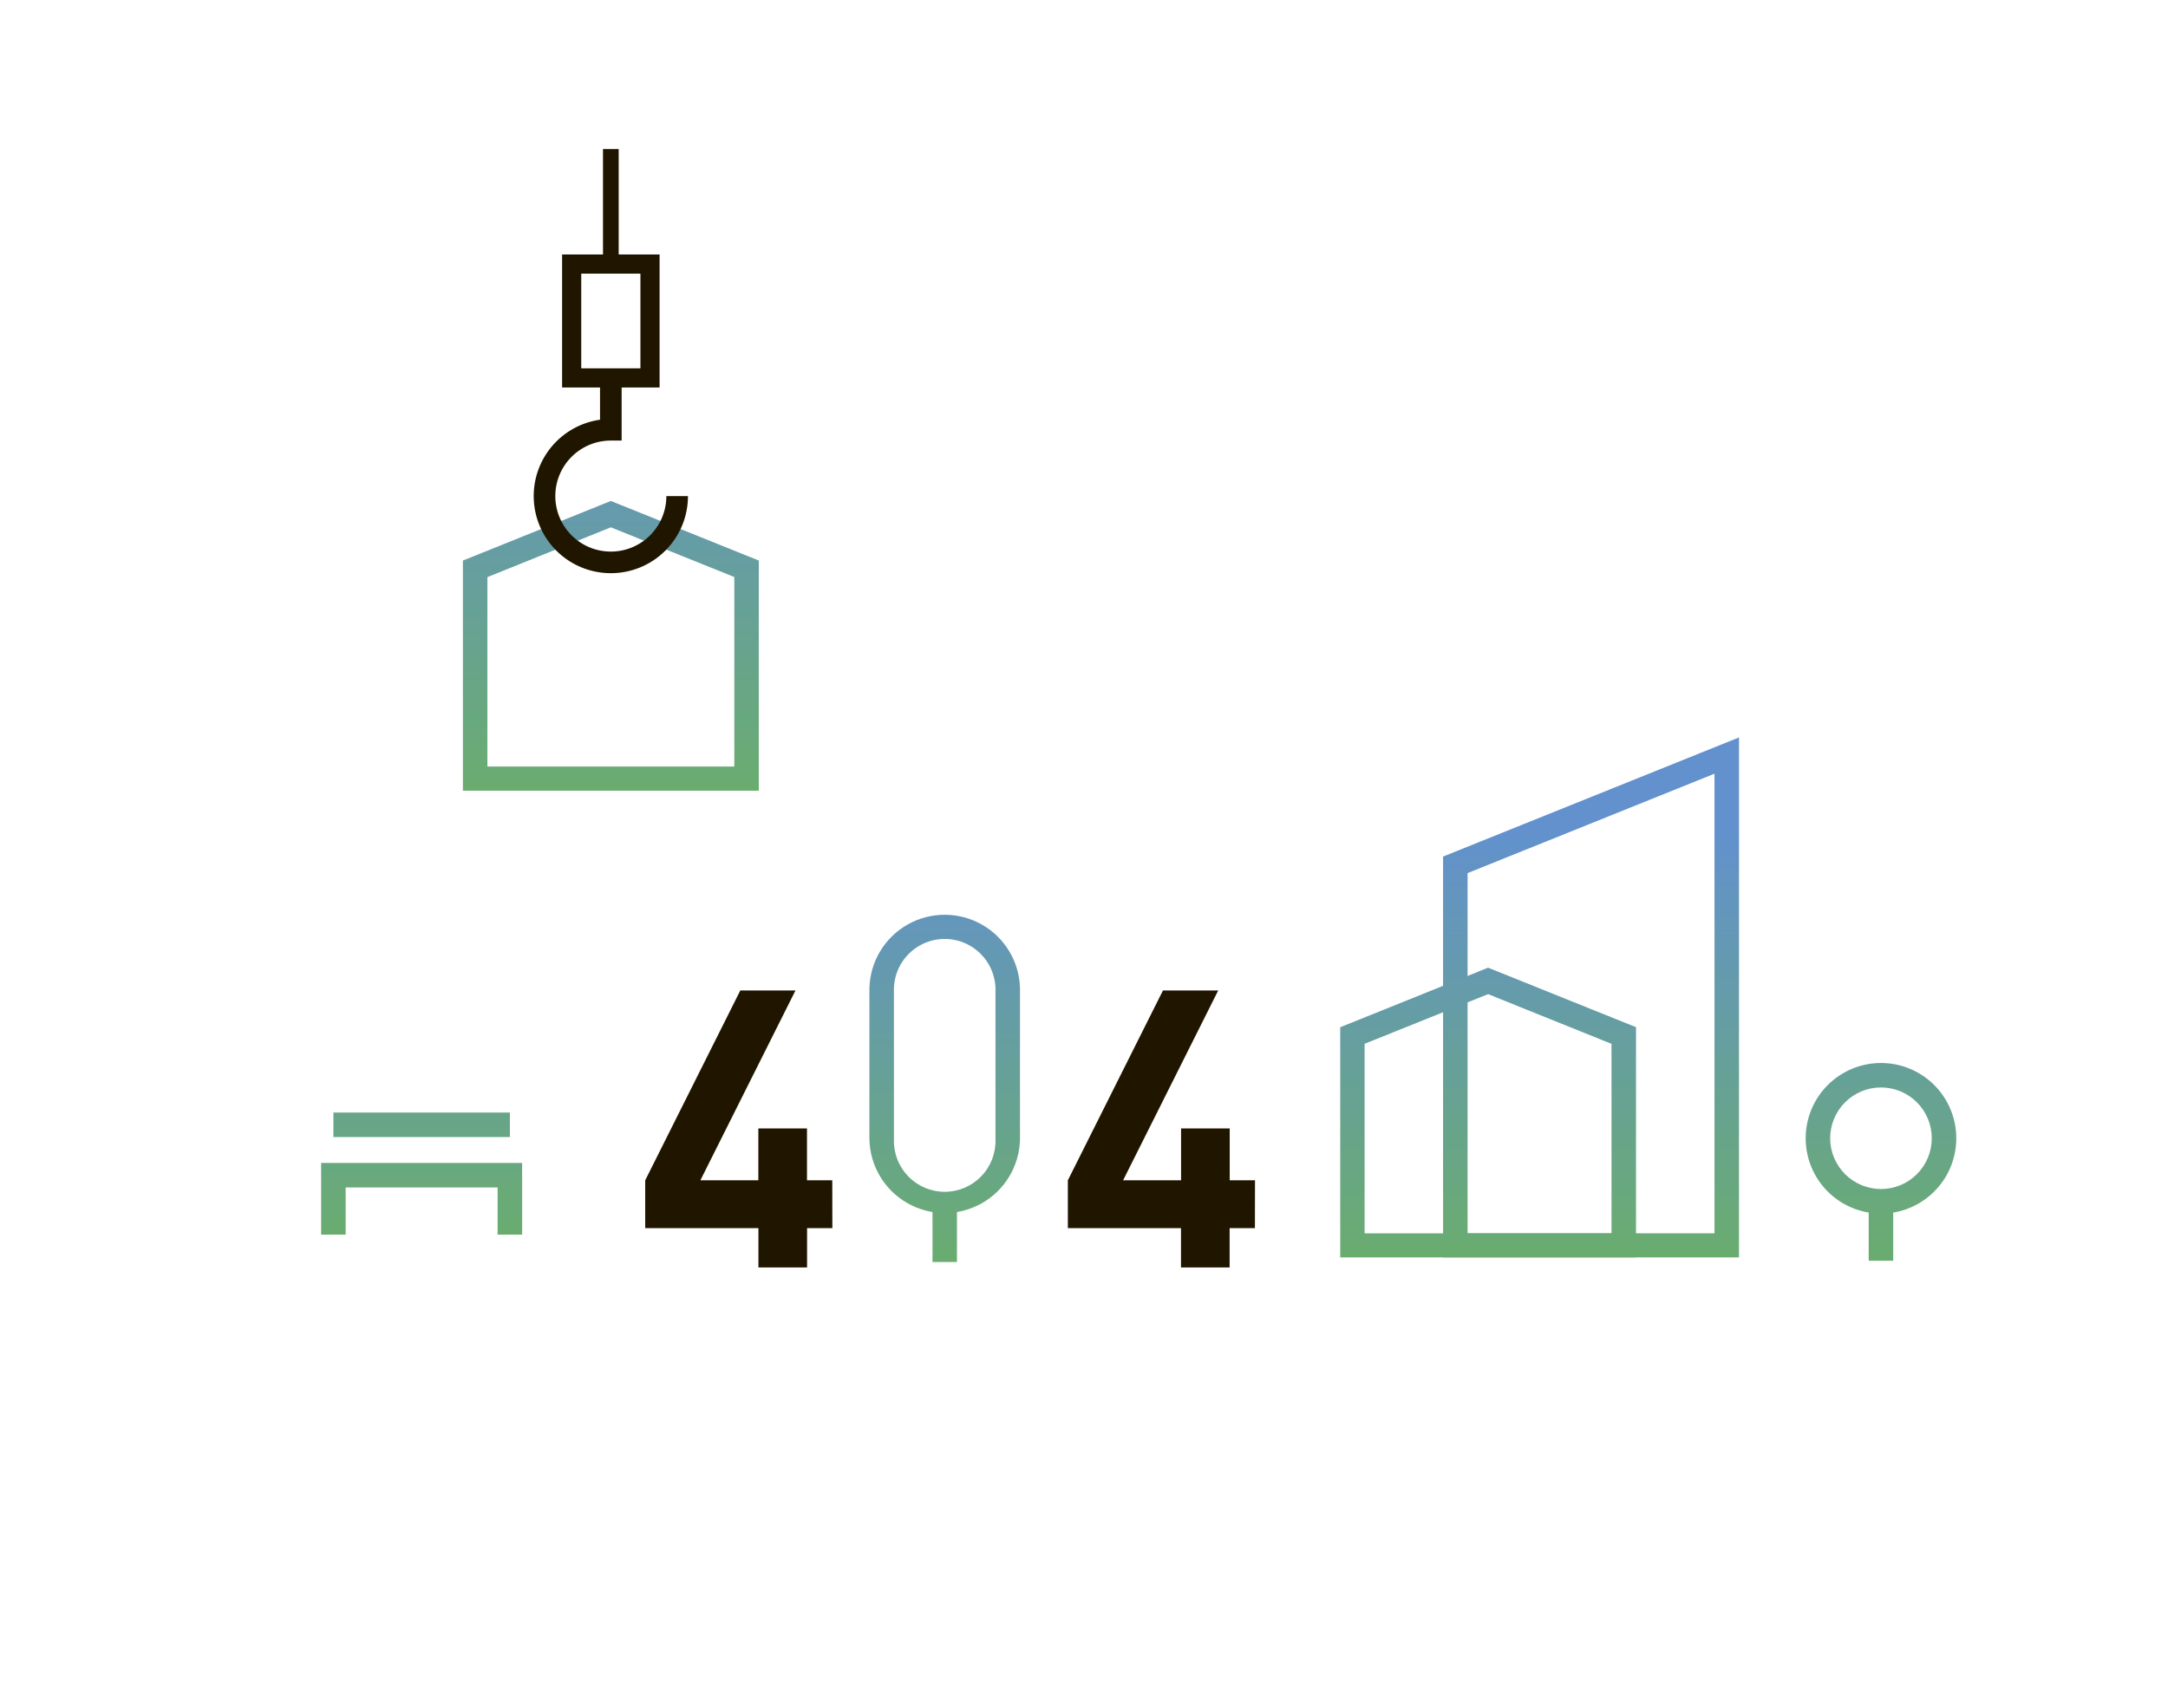 <?xml version="1.0" encoding="UTF-8"?> <svg xmlns="http://www.w3.org/2000/svg" xmlns:xlink="http://www.w3.org/1999/xlink" id="Layer_1" data-name="Layer 1" viewBox="0 0 501.47 395.23"> <defs> <style>.cls-1,.cls-20,.cls-21,.cls-23{fill:none;}.cls-2{clip-path:url(#clip-path);}.cls-3{fill:url(#linear-gradient);}.cls-4{clip-path:url(#clip-path-2);}.cls-5{fill:url(#linear-gradient-2);}.cls-6{clip-path:url(#clip-path-3);}.cls-7{fill:url(#linear-gradient-3);}.cls-8{clip-path:url(#clip-path-4);}.cls-9{fill:url(#linear-gradient-4);}.cls-10{clip-path:url(#clip-path-5);}.cls-11{fill:url(#linear-gradient-5);}.cls-12{clip-path:url(#clip-path-6);}.cls-13{fill:url(#linear-gradient-6);}.cls-14{clip-path:url(#clip-path-7);}.cls-15{fill:url(#linear-gradient-7);}.cls-16{clip-path:url(#clip-path-8);}.cls-17{fill:url(#linear-gradient-8);}.cls-18{clip-path:url(#clip-path-9);}.cls-19{fill:url(#linear-gradient-9);}.cls-20,.cls-21,.cls-23{stroke:#201600;stroke-miterlimit:10;}.cls-20{stroke-width:4.43px;}.cls-21{stroke-width:5px;}.cls-22{fill:#201600;}.cls-23{stroke-width:3.63px;}</style> <clipPath id="clip-path"> <path class="cls-1" d="M112.74,133.52,141.29,122l28.56,11.5v43.84H112.74Zm-5.67-3.83v53.24h68.45V129.69L141.29,115.9Z"></path> </clipPath> <linearGradient id="linear-gradient" x1="12.56" y1="497.65" x2="13.56" y2="497.65" gradientTransform="matrix(0, -104.5, -104.5, 0, 52146.22, 1500.65)" gradientUnits="userSpaceOnUse"> <stop offset="0" stop-color="#6aae6a"></stop> <stop offset="1" stop-color="#6291cd"></stop> </linearGradient> <clipPath id="clip-path-2"> <path class="cls-1" d="M315.64,241.49,344.2,230l28.55,11.5v43.84H315.64ZM310,237.66v53.25h68.45V237.66L344.2,223.88Z"></path> </clipPath> <linearGradient id="linear-gradient-2" x1="11.52" y1="497.19" x2="12.52" y2="497.19" gradientTransform="matrix(0, -104.5, -104.5, 0, 52301.13, 1500.65)" xlink:href="#linear-gradient"></linearGradient> <clipPath id="clip-path-3"> <path class="cls-1" d="M339.46,202l57.11-23V285.33H339.46Zm-5.67-3.83v92.73h68.45V170.61Z"></path> </clipPath> <linearGradient id="linear-gradient-3" x1="11.52" y1="497.19" x2="12.52" y2="497.19" gradientTransform="matrix(0, -104.5, -104.5, 0, 52324.95, 1500.65)" xlink:href="#linear-gradient"></linearGradient> <clipPath id="clip-path-4"> <path class="cls-1" d="M423.33,263.35a11.75,11.75,0,1,1,11.75,11.74,11.76,11.76,0,0,1-11.75-11.74m-5.67,0a17.42,17.42,0,1,0,17.42-17.42,17.43,17.43,0,0,0-17.42,17.42"></path> </clipPath> <linearGradient id="linear-gradient-4" x1="11.52" y1="495.57" x2="12.52" y2="495.57" gradientTransform="matrix(0, -104.48, -104.48, 0, 52214.45, 1500.49)" xlink:href="#linear-gradient"></linearGradient> <clipPath id="clip-path-5"> <rect class="cls-1" x="432.24" y="277.93" width="5.67" height="13.75"></rect> </clipPath> <linearGradient id="linear-gradient-5" x1="11.52" y1="495.71" x2="12.52" y2="495.71" gradientTransform="matrix(0, -104.5, -104.5, 0, 52237.05, 1500.65)" xlink:href="#linear-gradient"></linearGradient> <clipPath id="clip-path-6"> <rect class="cls-1" x="215.69" y="278.22" width="5.67" height="13.75"></rect> </clipPath> <linearGradient id="linear-gradient-6" x1="11.51" y1="498.15" x2="12.51" y2="498.15" gradientTransform="matrix(0, -104.5, -104.5, 0, 52275.31, 1500.65)" xlink:href="#linear-gradient"></linearGradient> <clipPath id="clip-path-7"> <path class="cls-1" d="M206.77,263.64v-35a11.75,11.75,0,0,1,23.49,0v35a11.75,11.75,0,1,1-23.49,0m-5.67-35v35a17.42,17.42,0,0,0,34.83,0v-35a17.42,17.42,0,0,0-34.83,0"></path> </clipPath> <linearGradient id="linear-gradient-7" x1="11.51" y1="498.01" x2="12.51" y2="498.01" gradientTransform="matrix(0, -104.5, -104.5, 0, 52260.73, 1500.65)" xlink:href="#linear-gradient"></linearGradient> <clipPath id="clip-path-8"> <polygon class="cls-1" points="74.28 269.06 74.28 285.64 79.95 285.64 79.95 274.73 115.1 274.73 115.1 285.64 120.77 285.64 120.77 269.06 74.28 269.06"></polygon> </clipPath> <linearGradient id="linear-gradient-8" x1="11.57" y1="500.88" x2="12.57" y2="500.88" gradientTransform="matrix(0, -104.5, -104.5, 0, 52439.64, 1500.65)" xlink:href="#linear-gradient"></linearGradient> <clipPath id="clip-path-9"> <rect class="cls-1" x="77.12" y="257.39" width="40.82" height="5.67"></rect> </clipPath> <linearGradient id="linear-gradient-9" x1="11.57" y1="500.91" x2="12.57" y2="500.91" gradientTransform="matrix(0, -104.5, -104.5, 0, 52442.47, 1500.65)" xlink:href="#linear-gradient"></linearGradient> </defs> <title>Untitled-1</title> <g class="cls-2"> <rect class="cls-3" x="107.07" y="115.9" width="68.45" height="67.03"></rect> </g> <g class="cls-4"> <rect class="cls-5" x="309.97" y="223.88" width="68.45" height="67.03"></rect> </g> <g class="cls-6"> <rect class="cls-7" x="333.79" y="170.61" width="68.45" height="120.3"></rect> </g> <g class="cls-8"> <rect class="cls-9" x="417.66" y="245.93" width="34.83" height="34.83"></rect> </g> <g class="cls-10"> <rect class="cls-11" x="432.24" y="277.93" width="5.67" height="13.75"></rect> </g> <g class="cls-12"> <rect class="cls-13" x="215.68" y="278.22" width="5.67" height="13.75"></rect> </g> <g class="cls-14"> <rect class="cls-15" x="201.1" y="211.24" width="34.83" height="69.82"></rect> </g> <g class="cls-16"> <rect class="cls-17" x="74.28" y="269.06" width="46.49" height="16.58"></rect> </g> <g class="cls-18"> <rect class="cls-19" x="77.12" y="257.39" width="40.82" height="5.67"></rect> </g> <rect class="cls-20" x="132.23" y="61.09" width="18.12" height="26.34"></rect> <path class="cls-21" d="M141.29,87.43v12a15.34,15.34,0,1,0,15.34,15.34"></path> <path class="cls-22" d="M192.53,284.14h-5.85v9.09H175.43v-9.09H149.24V273.07l22-43.92H184l-22,43.92h13.41v-12h11.25v12h5.85Z"></path> <path class="cls-22" d="M290.27,284.14h-5.85v9.09H273.17v-9.09H247V273.07l22-43.92h12.78l-22,43.92h13.41v-12h11.25v12h5.85Z"></path> <line class="cls-23" x1="141.29" y1="34.47" x2="141.29" y2="61.09"></line> </svg> 